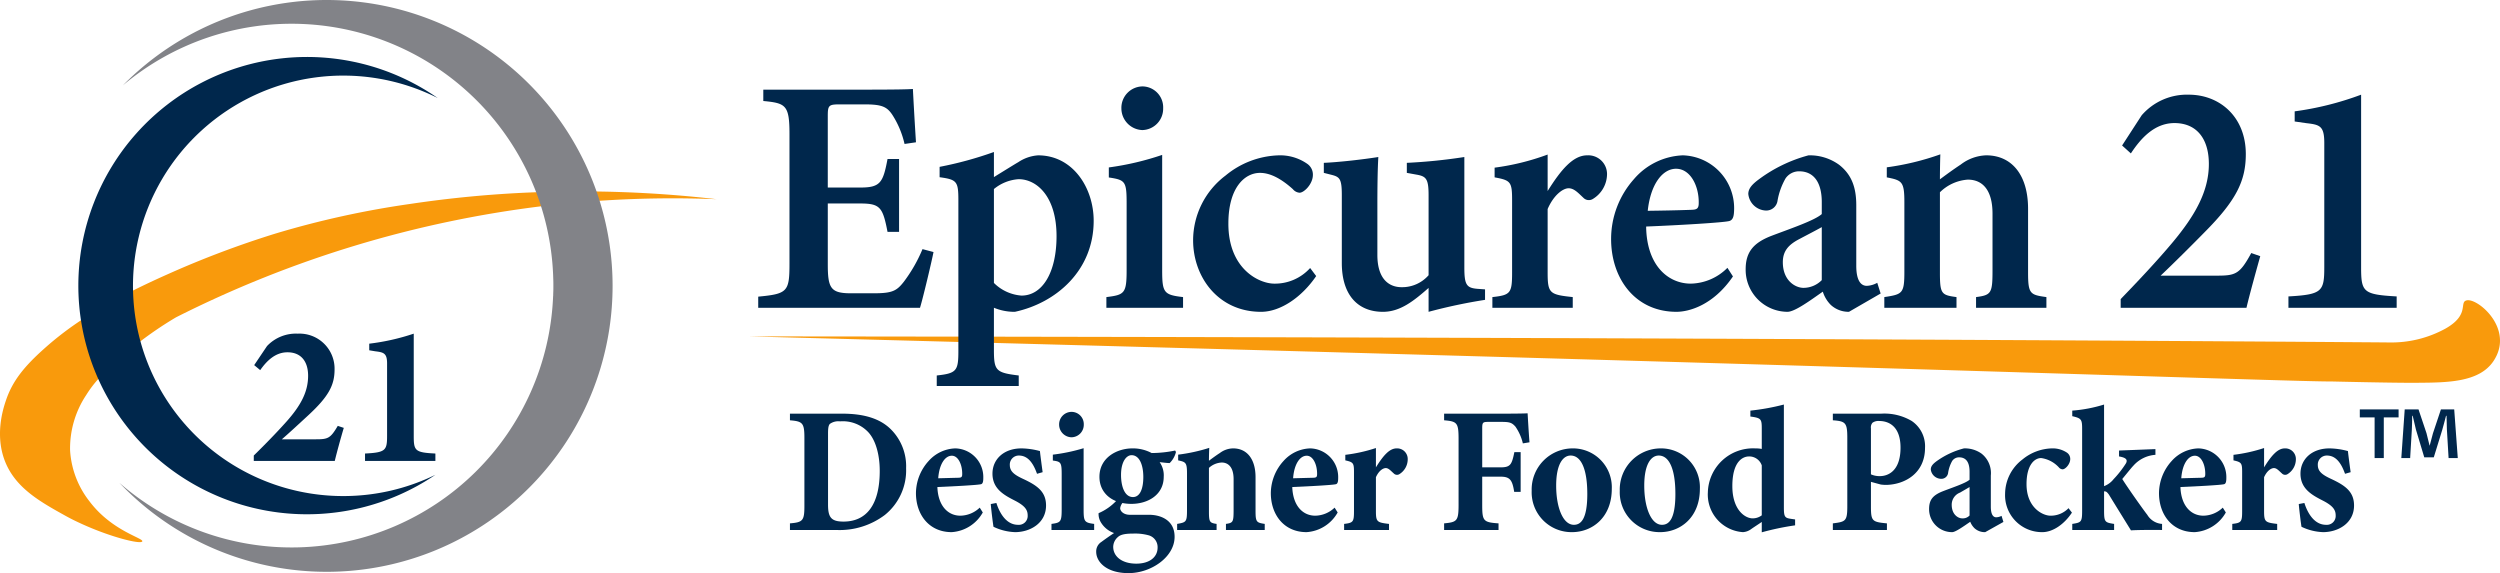 <svg xmlns="http://www.w3.org/2000/svg" viewBox="0 0 411.591 94.357"><path d="M117.983,32.797a179.818,179.818,0,0,0-28.444,1.111A183.015,183.015,0,0,0,28.983,52.241a60.41,60.41,0,0,0-12.556,9.889,18.443,18.443,0,0,0-2.222,2.889,15.889,15.889,0,0,0-2.667,9.111,15.028,15.028,0,0,0,3.222,8.444c3.682,4.863,8.891,6.007,8.667,6.556-.22.537-5.162-.675-10-2.889-.646-.295-1.54-.707-2.667-1.333-3.94-2.19-7.806-4.339-9.667-8.333C-1.056,71.958.551,67.19.983,65.908c1.063-3.152,2.95-5.513,6.222-8.444,4.073-3.648,9.506-7.474,20.444-12.333a157.704,157.704,0,0,1,17.667-6.667,150.531,150.531,0,0,1,22.222-4.889,185.629,185.629,0,0,1,19.778-1.889A194.839,194.839,0,0,1,117.983,32.797Z" fill="#f99a0c"></path><path d="M56.495,81.67a34.527,34.527,0,0,0,15.19-3.5,37.644,37.644,0,1,1,.38-62.03,34.612,34.612,0,1,0-15.57,65.53Z" fill="#00274c"></path><path d="M100.855,47.07a47.073,47.073,0,0,1-81.2,32.42,43.091,43.091,0,0,0,71.4-30.56,2.273,2.273,0,0,1,.02-.26c0-.24.01-.48.02-.72.01-.29.01-.59.01-.89s0-.6-.01-.89c-.01-.3-.02-.6-.03-.89a43.094,43.094,0,0,0-70.84-31.22,47.074,47.074,0,0,1,80.63,33.01Z" fill="#828388"></path><path d="M56.6,70.443c-.528,1.782-1.155,4.06-1.485,5.446h-13.334v-.892c1.749-1.716,3.663-3.663,5.347-5.545,2.476-2.772,3.598-5.017,3.598-7.591,0-2.343-1.155-3.861-3.399-3.861-1.98,0-3.399,1.386-4.489,2.938l-.99-.825L43.959,56.977a6.533,6.533,0,0,1,5.05-2.046,5.779,5.779,0,0,1,6.073,5.907c0,2.575-.99,4.456-4.356,7.559-1.287,1.188-3.136,2.904-4.324,3.928h5.545c2.047,0,2.442-.132,3.664-2.212Z" fill="#00274c"></path><path d="M60.096,75.889V74.667c3.399-.165,3.631-.527,3.631-2.904V59.816c0-1.684-.595-1.815-1.947-1.98l-.99-.165V56.582A36.495,36.495,0,0,0,68.117,54.931v16.832c0,2.442.197,2.739,3.564,2.904v1.222Z" fill="#00274c"></path><path d="M123.232,55.382c186.275,4.897,254.453,7.477,260.769,7.424,0,0,10.188.245,13.71.216,4.952-.042,10.417.021,12.813-3.585,3.497-5.262-2.564-10.38-4.4-9.991-1.344.285.594,2.349-3.544,4.672a18.5,18.5,0,0,1-9.252,2.263C383.913,56.297,274.914,55.503,123.232,55.382Z" fill="#f99a0c"></path><path d="M138.649,68.104c3.584,0,6.216.796,8.008,2.563a8.583,8.583,0,0,1,2.521,6.424,9.429,9.429,0,0,1-3.5,7.69,12.367,12.367,0,0,1-7.925,2.475h-7.699V86.166c2.128-.177,2.38-.442,2.38-2.888V72.082c0-2.475-.309-2.71-2.38-2.887V68.104ZM136.325,83.073c0,2.092.504,2.799,2.548,2.799,3.78,0,5.964-2.77,5.964-8.339,0-2.799-.728-5.244-2.016-6.512a5.732,5.732,0,0,0-4.508-1.649,2.406,2.406,0,0,0-1.68.412c-.253.266-.309.767-.309,1.621Z" fill="#00274c"></path><path d="M161.803,84.369a6.333,6.333,0,0,1-5.124,3.241c-3.752,0-5.88-2.917-5.88-6.423a7.952,7.952,0,0,1,2.1-5.304,6.132,6.132,0,0,1,4.368-2.062,4.719,4.719,0,0,1,4.62,4.803c0,.501-.028,1.001-.364,1.09-.532.147-4.48.354-7.196.472.112,3.123,1.765,4.714,3.78,4.714a4.7,4.7,0,0,0,3.192-1.325Zm-5.097-9.34c-1.12,0-2.071,1.385-2.239,3.712,1.147-.029,2.212-.059,3.388-.088.392-.029.56-.089.56-.59C158.442,76.59,157.799,75.029,156.706,75.029Z" fill="#00274c"></path><path d="M170.732,78.004c-.728-2.062-1.68-3.006-2.996-3.006a1.479,1.479,0,0,0-1.483,1.562c0,1.031.7,1.591,2.155,2.269,2.269,1.061,3.809,2.062,3.809,4.39,0,2.947-2.66,4.391-5.096,4.391a8.906,8.906,0,0,1-3.557-.884c-.111-.678-.364-2.711-.448-3.742l.925-.177c.588,1.856,1.735,3.595,3.556,3.595a1.457,1.457,0,0,0,1.596-1.532c0-.913-.42-1.591-2.155-2.475-1.849-.943-3.641-1.975-3.641-4.42,0-2.328,1.82-4.154,4.788-4.154a12.32,12.32,0,0,1,3.024.441c.084.796.336,2.682.447,3.477Z" fill="#00274c"></path><path d="M173.111,87.256v-1.002c1.512-.206,1.68-.324,1.68-2.416V78.093c0-1.975-.14-2.093-1.456-2.27V74.852a29.359,29.359,0,0,0,5.068-1.062V83.838c0,2.004.111,2.21,1.735,2.416v1.002Zm3.275-15.263a2.092,2.092,0,0,1-2.016-2.092,2.058,2.058,0,0,1,2.044-2.092,2.018,2.018,0,0,1,2.016,2.092A2.06,2.06,0,0,1,176.387,71.994Z" fill="#00274c"></path><path d="M184.927,82.66a1.797,1.797,0,0,0-.505,1.002c0,.472.532,1.09,1.597,1.09h3.164c1.708,0,4.199.737,4.199,3.625,0,3.329-3.863,5.98-7.588,5.98-3.668,0-5.319-1.886-5.319-3.506a1.844,1.844,0,0,1,.84-1.62c.756-.561,1.484-1.062,2.1-1.474a4.081,4.081,0,0,1-2.1-1.65,2.659,2.659,0,0,1-.448-1.62,8.705,8.705,0,0,0,3.024-2.151Zm1.344.295c-3.192,0-5.264-1.798-5.264-4.449,0-3.183,2.911-4.685,5.432-4.685a6.546,6.546,0,0,1,3.164.766,19.596,19.596,0,0,0,3.863-.412l.141.235a3.808,3.808,0,0,1-1.036,1.827c-.476,0-1.26-.118-1.652-.147a3.766,3.766,0,0,1,.672,2.416C191.59,81.452,189.014,82.955,186.27,82.955Zm.336,4.891c-1.428,0-2.128.177-2.548.561a2.179,2.179,0,0,0-.784,1.62c0,1.562,1.4,2.77,3.808,2.77,2.156,0,3.5-1.061,3.5-2.651a2.018,2.018,0,0,0-1.54-2.033A8.498,8.498,0,0,0,186.606,87.845Zm-.309-12.905c-.867,0-1.735,1.091-1.735,3.241,0,2.004.644,3.653,1.96,3.653,1.092,0,1.708-1.208,1.708-3.329C188.23,76.649,187.642,74.94,186.298,74.94Z" fill="#00274c"></path><path d="M201.836,87.256v-1.002c1.176-.177,1.26-.295,1.26-2.327V78.888c0-2.092-.98-2.74-1.96-2.74a3.331,3.331,0,0,0-2.1.884v7.131c0,1.797.112,1.915,1.26,2.092v1.002h-6.496v-1.002c1.456-.265,1.624-.295,1.624-2.21V77.916c0-1.769-.224-1.856-1.456-2.122V74.852a28.03,28.03,0,0,0,5.124-1.12c-.027.413-.056,1.444-.056,2.121.56-.412,1.148-.854,1.792-1.267a3.712,3.712,0,0,1,2.184-.766c2.269,0,3.696,1.738,3.696,4.743v5.569c0,1.826.168,1.915,1.512,2.121v1.002Z" fill="#00274c"></path><path d="M220.229,84.369a6.333,6.333,0,0,1-5.124,3.241c-3.752,0-5.88-2.917-5.88-6.423a7.952,7.952,0,0,1,2.1-5.304,6.134,6.134,0,0,1,4.368-2.062,4.718,4.718,0,0,1,4.62,4.803c0,.501-.028,1.001-.364,1.09-.531.147-4.479.354-7.195.472.111,3.123,1.764,4.714,3.779,4.714a4.696,4.696,0,0,0,3.192-1.325Zm-5.096-9.34c-1.12,0-2.072,1.385-2.24,3.712,1.148-.029,2.212-.059,3.388-.088.393-.029.561-.089.561-.59C216.87,76.59,216.225,75.029,215.134,75.029Z" fill="#00274c"></path><path d="M228.683,87.256h-7.392v-1.002c1.484-.177,1.624-.324,1.624-2.092V77.709c0-1.473-.112-1.62-1.428-1.915v-.913a25.754,25.754,0,0,0,5.04-1.12v3.183c1.26-2.033,2.268-3.123,3.416-3.123a1.742,1.742,0,0,1,1.819,1.768,2.879,2.879,0,0,1-1.428,2.505.742.742,0,0,1-.868-.147c-.476-.413-.84-.884-1.315-.884-.421,0-1.12.383-1.624,1.502v5.599c0,1.768.195,1.856,2.155,2.092Z" fill="#00274c"></path><path d="M250.718,72.996a8.009,8.009,0,0,0-1.232-2.77c-.588-.648-.952-.767-2.296-.767h-2.1c-.952,0-1.064.06-1.064,1.061v6.424h2.996c1.652,0,1.876-.442,2.296-2.505h1.036V80.98h-1.064c-.308-2.003-.728-2.504-2.268-2.504h-2.996v4.597c0,2.71.168,2.917,2.688,3.094v1.09h-8.96V86.166c2.128-.207,2.38-.384,2.38-3.094V72.229c0-2.622-.252-2.857-2.38-3.034V68.104h9.491c2.408,0,3.809-.029,4.257-.059.027.501.168,3.035.308,4.773Z" fill="#00274c"></path><path d="M258.92,73.821a6.393,6.393,0,0,1,6.439,6.658c0,4.744-3.248,7.131-6.552,7.131a6.556,6.556,0,0,1-6.636-6.807A6.766,6.766,0,0,1,258.92,73.821Zm-.337,1.178c-1.203,0-2.38,1.326-2.38,4.95,0,3.654,1.148,6.453,2.912,6.453,1.064,0,2.212-.766,2.212-5.068C261.327,77.239,260.319,74.999,258.583,74.999Z" fill="#00274c"></path><path d="M273.422,73.821a6.393,6.393,0,0,1,6.439,6.658c0,4.744-3.248,7.131-6.552,7.131a6.556,6.556,0,0,1-6.636-6.807A6.766,6.766,0,0,1,273.422,73.821Zm-.337,1.178c-1.203,0-2.38,1.326-2.38,4.95,0,3.654,1.148,6.453,2.912,6.453,1.064,0,2.212-.766,2.212-5.068C275.829,77.239,274.821,74.999,273.085,74.999Z" fill="#00274c"></path><path d="M295.539,86.491a43.88,43.88,0,0,0-5.488,1.148v-1.709c-.504.354-1.204.796-1.708,1.149a2.52,2.52,0,0,1-1.4.53,6.201,6.201,0,0,1-5.768-6.541,7.44,7.44,0,0,1,7.756-7.248,6.026,6.026,0,0,1,1.12.088V70.52c0-1.562-.14-1.709-1.876-1.944V67.603a36.987,36.987,0,0,0,5.516-1.001v16.941c0,1.592.168,1.738,1.232,1.886l.616.089Zm-5.488-9.871A2.182,2.182,0,0,0,287.951,75.146c-.868,0-2.744.619-2.744,4.892,0,3.859,2.044,5.274,3.304,5.304a2.487,2.487,0,0,0,1.54-.501Z" fill="#00274c"></path><path d="M309.704,68.104a8.835,8.835,0,0,1,5.04,1.208,5.009,5.009,0,0,1,2.185,4.42c0,4.272-3.444,6.07-6.44,6.1a6.498,6.498,0,0,1-.84-.06l-1.624-.441v4.007c0,2.476.195,2.593,2.632,2.829v1.09h-8.904V86.166c2.101-.266,2.38-.354,2.38-2.829V72.082c0-2.475-.279-2.739-2.38-2.887V68.104Zm-1.68,9.989a3.433,3.433,0,0,0,1.483.294c1.288,0,3.389-.795,3.389-4.685,0-3.3-1.708-4.391-3.528-4.391a1.645,1.645,0,0,0-1.092.295,1.173,1.173,0,0,0-.252.913Z" fill="#00274c"></path><path d="M326.839,87.61a2.496,2.496,0,0,1-1.736-.619,2.988,2.988,0,0,1-.729-1.09c-1.063.736-2.436,1.709-2.968,1.709a3.776,3.776,0,0,1-3.808-3.801c0-1.562.672-2.269,2.156-2.888,1.651-.648,3.863-1.355,4.508-1.944V77.68c0-1.532-.532-2.387-1.736-2.387a1.359,1.359,0,0,0-1.12.59,5.801,5.801,0,0,0-.672,1.944,1.118,1.118,0,0,1-1.204,1.002,1.744,1.744,0,0,1-1.651-1.532c0-.53.336-.913.979-1.385a13.452,13.452,0,0,1,4.48-2.092,4.738,4.738,0,0,1,2.884.854,4.08,4.08,0,0,1,1.54,3.624V83.396c0,1.415.447,1.769.896,1.769a2.017,2.017,0,0,0,.868-.236l.308,1.002ZM324.263,80.185c-.504.294-1.008.589-1.568.913a2.125,2.125,0,0,0-1.372,2.004c0,1.649,1.092,2.239,1.708,2.239a1.531,1.531,0,0,0,1.232-.472Z" fill="#00274c"></path><path d="M341.116,84.398c-1.288,1.945-3.164,3.212-4.872,3.212a6.074,6.074,0,0,1-6.132-6.335A7.146,7.146,0,0,1,332.968,75.647a7.923,7.923,0,0,1,4.872-1.826,4.225,4.225,0,0,1,2.464.707,1.252,1.252,0,0,1,.532,1.09c-.028.825-.812,1.65-1.26,1.65a.849.849,0,0,1-.616-.324,4.89,4.89,0,0,0-2.912-1.532c-1.092,0-2.408,1.119-2.408,4.302,0,3.919,2.717,5.186,3.921,5.186a4.061,4.061,0,0,0,2.995-1.237Z" fill="#00274c"></path><path d="M355.955,87.256c-2.184-.029-4.088,0-5.124.059-.084-.147-3.5-5.657-3.611-5.863-.252-.354-.421-.501-.561-.53a.828.828,0,0,0-.252-.029v3.152c0,1.915.14,1.975,1.652,2.21v1.002h-6.889v-1.002c1.484-.235,1.624-.295,1.624-2.21V70.609c0-1.591-.14-1.738-1.624-2.092V67.603a23.616,23.616,0,0,0,5.236-1.001V80.038a3.627,3.627,0,0,0,1.568-1.149,16.818,16.818,0,0,0,2.044-2.622c.336-.648-.112-.943-1.148-1.12V74.174l5.992-.236v.943a5.331,5.331,0,0,0-3.612,1.768c-.447.472-1.063,1.268-1.848,2.21.7,1.149,3.332,4.892,4.116,5.893a3.073,3.073,0,0,0,2.436,1.503Z" fill="#00274c"></path><path d="M366.453,84.369a6.333,6.333,0,0,1-5.124,3.241c-3.752,0-5.88-2.917-5.88-6.423a7.952,7.952,0,0,1,2.1-5.304,6.132,6.132,0,0,1,4.368-2.062,4.718,4.718,0,0,1,4.62,4.803c0,.501-.028,1.001-.364,1.09-.532.147-4.479.354-7.196.472.112,3.123,1.765,4.714,3.78,4.714a4.698,4.698,0,0,0,3.192-1.325Zm-5.096-9.34c-1.12,0-2.072,1.385-2.24,3.712,1.147-.029,2.212-.059,3.388-.088.393-.029.561-.089.561-.59C363.093,76.59,362.449,75.029,361.357,75.029Z" fill="#00274c"></path><path d="M374.907,87.256h-7.393v-1.002c1.484-.177,1.624-.324,1.624-2.092V77.709c0-1.473-.112-1.62-1.428-1.915v-.913a25.739,25.739,0,0,0,5.04-1.12v3.183c1.26-2.033,2.268-3.123,3.416-3.123a1.741,1.741,0,0,1,1.819,1.768,2.879,2.879,0,0,1-1.428,2.505.742.742,0,0,1-.868-.147c-.476-.413-.84-.884-1.315-.884-.42,0-1.12.383-1.624,1.502v5.599c0,1.768.196,1.856,2.156,2.092Z" fill="#00274c"></path><path d="M386.077,78.004c-.729-2.062-1.68-3.006-2.996-3.006a1.48,1.48,0,0,0-1.484,1.562c0,1.031.7,1.591,2.156,2.269,2.269,1.061,3.809,2.062,3.809,4.39,0,2.947-2.66,4.391-5.097,4.391a8.901,8.901,0,0,1-3.556-.884c-.112-.678-.364-2.711-.448-3.742l.924-.177c.588,1.856,1.736,3.595,3.557,3.595a1.457,1.457,0,0,0,1.596-1.532c0-.913-.42-1.591-2.156-2.475-1.848-.943-3.64-1.975-3.64-4.42,0-2.328,1.82-4.154,4.788-4.154a12.303,12.303,0,0,1,3.023.441c.084.796.336,2.682.448,3.477Z" fill="#00274c"></path><path d="M394.895,67.397v1.326h-2.436v6.688h-1.512V68.723h-2.437V67.397Zm8.232,8.015-.28-4.715c-.028-.618-.028-1.385-.056-2.239h-.084c-.196.707-.42,1.65-.645,2.387l-1.372,4.449h-1.567l-1.372-4.566c-.14-.619-.364-1.562-.532-2.27h-.084c0,.737-.028,1.503-.056,2.239l-.28,4.715h-1.456l.561-8.015h2.268l1.316,3.919c.168.619.308,1.208.504,2.033h.027c.196-.736.364-1.414.532-2.004L401.868,67.397h2.184l.588,8.015Z" fill="#00274c"></path><path d="M153.69,41.494c-.281,1.472-1.732,7.594-2.224,9.18H124.831v-1.834c4.813-.459,5.146-.812,5.146-5.415V22.067c0-4.774-.611-5.086-4.31-5.438V14.759h16.711c5.309,0,7.22-.055,7.918-.11.053,1.13.296,5.525.506,8.777l-1.881.275a14.983,14.983,0,0,0-2.019-4.81c-.908-1.356-1.774-1.707-4.616-1.707h-3.964c-1.865,0-2.039.13-2.039,1.912v11.779h5.383c3.289,0,3.722-.829,4.454-4.693h1.9V38.175h-1.9c-.785-4.05-1.205-4.674-4.506-4.674H136.284V43.527c0,3.831.473,4.701,3.507,4.757h4.131c3.031,0,3.727-.426,4.882-1.897a24.614,24.614,0,0,0,3.073-5.371Z" fill="#00274c"></path><path d="M154.694,27.47a60.243,60.243,0,0,0,8.942-2.447v4.133c.123-.075,3.811-2.365,3.986-2.439a6.674,6.674,0,0,1,3.283-1.142c5.774,0,9.154,5.407,9.154,10.769,0,8.184-6.162,13.523-12.971,14.993a8.831,8.831,0,0,1-3.453-.671v6.92c0,3.442.317,3.773,4.086,4.232v1.727h-13.498V61.818c3.275-.351,3.56-.771,3.56-4.042V32.959c0-3.1-.242-3.393-3.09-3.782Zm8.942,19.111a7.154,7.154,0,0,0,4.543,2.083c3.406,0,5.766-3.746,5.766-9.79,0-6.506-3.238-9.374-6.249-9.374a7.127,7.127,0,0,0-4.06,1.622Z" fill="#00274c"></path><path d="M182.151,50.673V48.911c2.999-.367,3.333-.607,3.333-4.473V33.452c0-3.605-.227-3.826-2.932-4.235V27.567a46.554,46.554,0,0,0,8.784-2.066V44.438c0,3.757.265,4.105,3.438,4.473v1.763Zm5.902-29.259a3.582,3.582,0,0,1-3.431-3.575,3.527,3.527,0,0,1,3.482-3.613,3.446,3.446,0,0,1,3.394,3.613A3.514,3.514,0,0,1,188.054,21.415Z" fill="#00274c"></path><path d="M216.692,45.45c-2.378,3.491-5.895,5.887-9.078,5.887-7.042,0-11.184-5.727-11.184-11.782a13.379,13.379,0,0,1,5.336-10.65,14.369,14.369,0,0,1,8.729-3.329,7.776,7.776,0,0,1,4.711,1.385,2.146,2.146,0,0,1,.941,1.89C216.114,30.319,214.7,31.73,213.952,31.73a1.58,1.58,0,0,1-1.1-.588c-2.037-1.835-3.821-2.68-5.404-2.68-2.543,0-5.212,2.447-5.212,8.337-.019,7.465,5.036,9.898,7.569,9.898a7.789,7.789,0,0,0,5.892-2.572Z" fill="#00274c"></path><path d="M244.491,49.367a87.625,87.625,0,0,0-9.294,1.97V47.405c-2.391,2.092-4.632,3.932-7.519,3.932-4.097,0-6.767-2.732-6.767-8.036V32.114c0-2.696-.352-2.991-1.731-3.34l-1.231-.312V26.81c2.53-.11,6.438-.556,8.974-.959-.123,2.128-.157,4.923-.157,8.247v7.873c0,4.036,1.971,5.31,3.991,5.31a5.766,5.766,0,0,0,4.44-1.97V32.15c0-2.696-.391-3.119-1.971-3.396l-1.611-.292V26.81a88.999,88.999,0,0,0,9.47-.959V44.038c0,2.834.352,3.365,2.142,3.512l1.265.091Z" fill="#00274c"></path><path d="M258.932,50.673H245.7V48.911c2.966-.331,3.246-.607,3.246-4.02V33.003c0-3.071-.21-3.31-2.879-3.804V27.603a40.273,40.273,0,0,0,8.731-2.158v6.006c2.179-3.483,4.179-5.876,6.496-5.876a3.087,3.087,0,0,1,3.283,3.083,4.832,4.832,0,0,1-2.365,4.117,1.25,1.25,0,0,1-1.535-.219c-.855-.793-1.52-1.561-2.43-1.561-.897,0-2.431,1.066-3.449,3.417v10.459c0,3.432.331,3.636,4.134,4.039Z" fill="#00274c"></path><path d="M285.306,45.51c-3.257,4.779-7.272,5.826-9.293,5.826-6.813,0-10.766-5.489-10.766-11.987a14.812,14.812,0,0,1,3.753-9.849,11.159,11.159,0,0,1,8.06-3.926,8.696,8.696,0,0,1,8.44,8.852c-.019.997-.107,1.782-.811,1.967-1.016.257-8.179.683-13.674.903.081,6.398,3.601,9.401,7.361,9.401a8.742,8.742,0,0,0,6.021-2.603ZM275.937,27.783c-2.21,0-4.196,2.52-4.658,6.923,2.428-.036,4.753-.072,7.27-.166.809-.036,1.123-.204,1.123-1.105C279.724,30.614,278.297,27.783,275.937,27.783Z" fill="#00274c"></path><path d="M304.409,51.336a4.334,4.334,0,0,1-2.979-1.122,5.304,5.304,0,0,1-1.328-2.198c-2.031,1.42-4.603,3.32-5.82,3.32a6.917,6.917,0,0,1-6.882-7.012c0-2.851,1.314-4.332,4.134-5.453,3.134-1.196,7.207-2.561,8.396-3.627V33.277c0-3.24-1.31-5.074-3.732-5.074a2.703,2.703,0,0,0-2.228,1.163,11.334,11.334,0,0,0-1.315,3.627,1.879,1.879,0,0,1-2,1.666,3.029,3.029,0,0,1-2.821-2.719c0-.917.648-1.616,1.801-2.461a24.135,24.135,0,0,1,8.104-3.904,8.216,8.216,0,0,1,5.058,1.564c2.11,1.657,2.813,3.823,2.813,6.66v9.945c0,2.613.858,3.315,1.734,3.315a3.884,3.884,0,0,0,1.72-.5l.559,1.763Zm-4.48-13.943c-1.019.572-2.515,1.338-3.619,1.926-1.756.903-2.792,1.917-2.792,3.854,0,3.035,2.065,4.218,3.403,4.218a4.231,4.231,0,0,0,3.008-1.271Z" fill="#00274c"></path><path d="M325.33,50.673V48.911c2.498-.331,2.711-.61,2.711-4.403v-9.332c0-3.903-1.653-5.603-4.061-5.603a7.229,7.229,0,0,0-4.598,2.083V44.872c0,3.525.246,3.708,2.729,4.039v1.763H310.228V48.911c2.986-.458,3.301-.571,3.301-4.183V33.275c0-3.412-.401-3.578-2.895-4.075V27.547a43.214,43.214,0,0,0,8.816-2.138c-.034.947-.068,2.823-.068,4.113,1.05-.773,2.17-1.603,3.433-2.434a7.252,7.252,0,0,1,4.187-1.515c4.233,0,6.892,3.26,6.892,8.799V44.836c0,3.541.315,3.707,3.019,4.074v1.763Z" fill="#00274c"></path><path d="M372.12,42.175c-.784,2.81-1.745,6.274-2.27,8.498h-20.71V49.24c2.818-2.912,5.899-6.172,8.54-9.321,3.716-4.447,5.979-8.437,5.979-12.921,0-4.154-2.003-6.735-5.664-6.735-3.314,0-5.571,2.553-7.175,4.995l-1.446-1.304,3.23-4.979a9.85,9.85,0,0,1,7.737-3.387c5.157,0,9.401,3.699,9.401,9.774,0,4.444-1.594,7.652-6.819,12.903-2.12,2.163-5.188,5.211-7.206,7.117h9.24c3.107,0,3.793-.24,5.68-3.722Z" fill="#00274c"></path><path d="M376.76,50.673V48.803c5.553-.315,5.902-.807,5.902-4.843V23.534c0-2.818-.743-3-2.95-3.257l-1.924-.276V18.332a50.457,50.457,0,0,0,10.937-2.743V43.96c0,4.127.315,4.527,5.853,4.843v1.87Z" fill="#00274c"></path></svg>